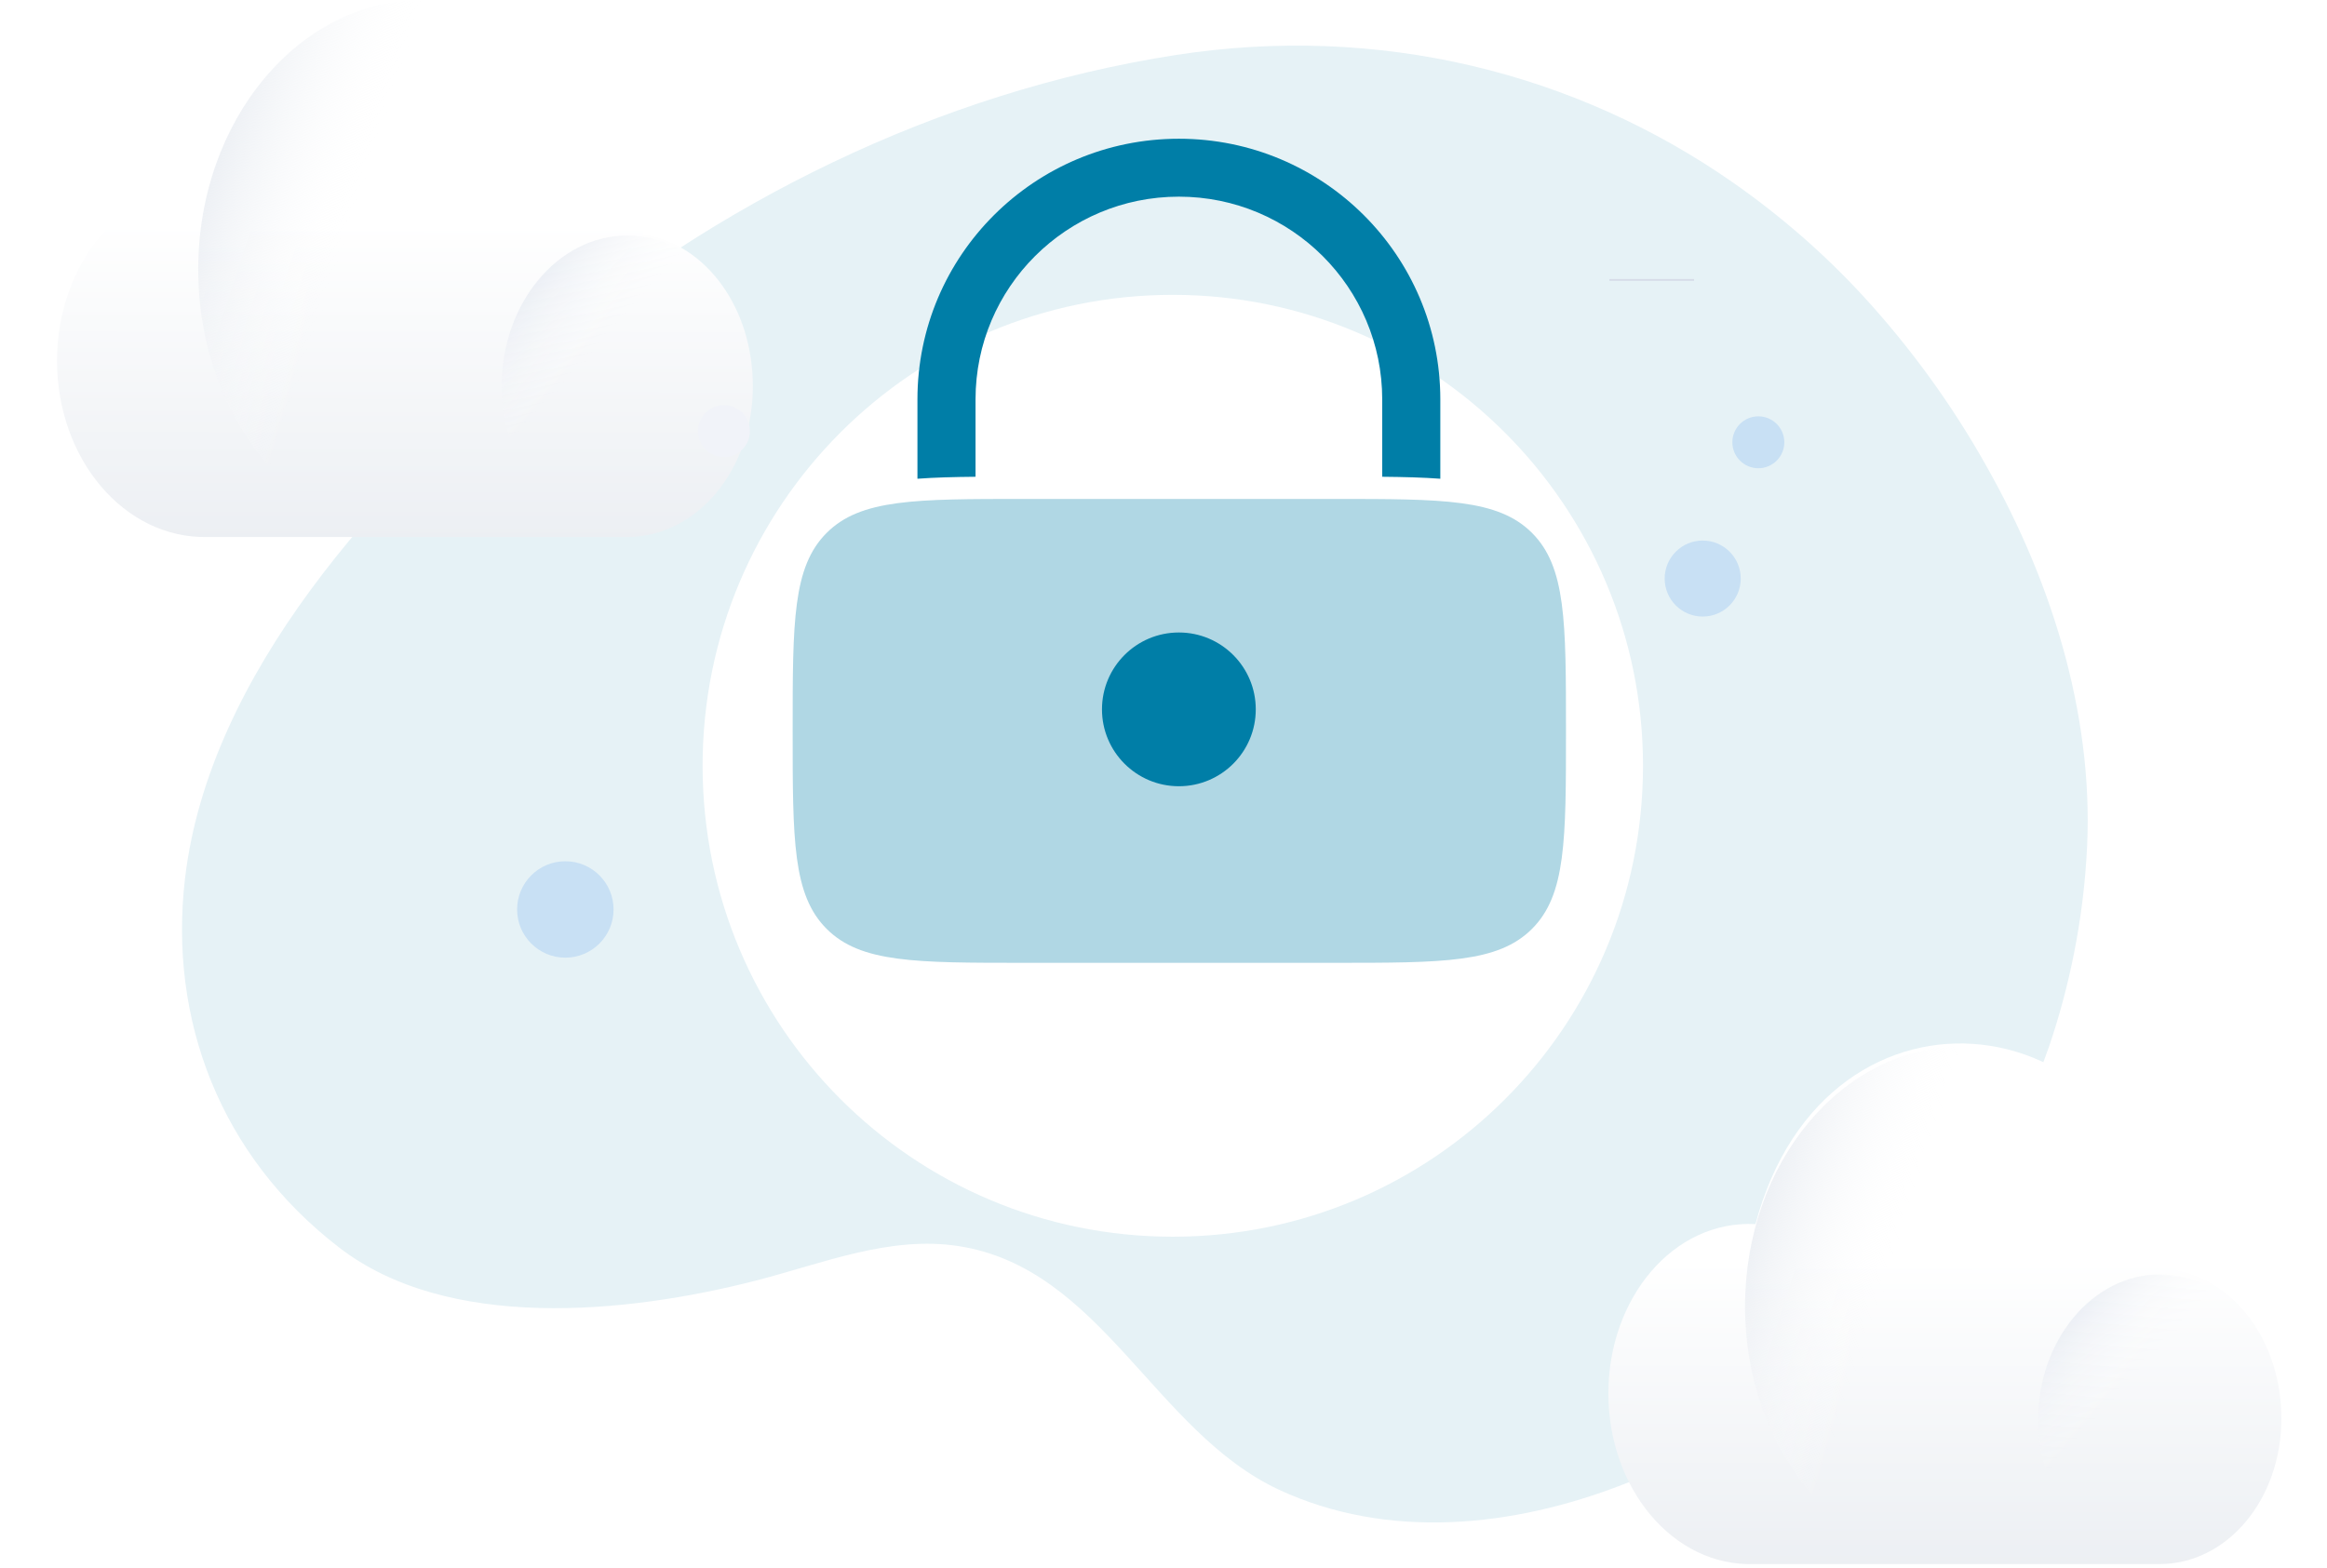 <svg width="408" height="275" viewBox="0 0 408 275" fill="none" xmlns="http://www.w3.org/2000/svg">
<path d="M32.445 154.012C36.669 118.201 66.336 85.697 93.991 62.264C125.368 35.619 164.286 16.155 206.223 9.635C241.722 4.155 276.116 12.659 303.872 32.029C312.118 37.792 319.862 44.501 326.801 52.06C334.847 60.847 342.187 70.863 348.221 81.634C360.29 102.894 367.43 127.083 365.82 150.516C365.116 161.665 362.905 172.815 359.284 183.491C350.435 208.814 332.836 230.642 310.208 246.609C302.564 251.995 293.915 256.72 284.664 260.311C265.255 267.869 243.331 270.137 224.223 261.254C202.402 251.05 193.049 222.421 168.109 218.546C156.04 216.657 144.274 221.57 132.508 224.594C109.68 230.452 78.404 233.476 59.397 218.735C38.58 202.672 29.529 178.768 32.445 154.012Z" fill="#E6F2F6"/>
<path d="M400 248.784C400 263.013 390.453 274.299 378.673 274.299C378.47 274.299 376.643 274.299 364.05 274.299C355.115 274.299 340.897 274.299 318.355 274.299H307.59C293.374 274.79 282 261.051 282 244.367C282 227.682 293.374 213.943 307.793 214.68C320.182 168.064 376.643 174.687 381.517 222.776C392.078 224.74 400 235.534 400 248.784Z" fill="url(#paint0_linear_11721_3838)"/>
<path d="M378.674 274.543C390.455 274.543 400 263.012 400 249.027C400 234.796 390.455 223.51 378.674 223.51C366.894 223.51 357.349 235.041 357.349 249.027C357.349 263.012 366.894 274.543 378.674 274.543Z" fill="url(#paint1_linear_11721_3838)"/>
<path d="M343.942 274.788C364.861 274.788 381.922 254.424 381.922 229.153C381.922 203.882 364.861 183.52 343.942 183.52C323.023 183.52 305.964 203.882 305.964 229.153C305.964 254.18 322.822 274.788 343.942 274.788Z" fill="url(#paint2_linear_11721_3838)"/>
<path d="M132 67.743C132 82.448 122.152 94.179 109.98 94.179C109.706 94.179 107.928 94.179 94.798 94.179C85.634 94.179 71 94.179 47.612 94.179H36.397C21.762 94.509 10 80.465 10 63.281C10 46.098 21.762 31.889 36.67 32.715C49.39 -15.366 107.928 -8.591 112.852 41.141C123.794 42.794 132 54.029 132 67.743Z" fill="url(#paint3_linear_11721_3838)"/>
<path d="M109.978 94.18C122.151 94.18 131.998 82.284 131.998 67.744C131.998 53.204 122.151 41.308 109.978 41.308C97.805 41.308 87.958 53.204 87.958 67.744C87.958 82.284 97.805 94.18 109.978 94.18Z" fill="url(#paint4_linear_11721_3838)"/>
<path d="M74.008 94.509C95.618 94.509 113.262 73.36 113.262 47.254C113.262 21.149 95.618 0 74.008 0C52.398 0 34.755 21.149 34.755 47.254C34.755 73.36 52.262 94.509 74.008 94.509Z" fill="url(#paint5_linear_11721_3838)"/>
<path d="M205.63 216.891C251.161 216.891 288.072 179.986 288.072 134.3C288.072 88.614 250.998 51.708 205.63 51.708C160.1 51.708 123.188 88.614 123.188 134.3C123.188 179.986 160.1 216.891 205.63 216.891Z" fill="white"/>
<path d="M297.026 49.096H282.179" stroke="#D6DCE8" stroke-width="0.308" stroke-miterlimit="10"/>
<path d="M298.539 108.131C302.221 108.131 305.207 105.146 305.207 101.465C305.207 97.783 302.221 94.799 298.539 94.799C294.858 94.799 291.872 97.783 291.872 101.465C291.872 105.146 294.858 108.131 298.539 108.131Z" fill="#C8E0F4"/>
<path d="M308.296 82.119C310.81 82.119 312.849 80.081 312.849 77.567C312.849 75.053 310.81 73.015 308.296 73.015C305.78 73.015 303.741 75.053 303.741 77.567C303.741 80.081 305.78 82.119 308.296 82.119Z" fill="#C8E0F4"/>
<path d="M126.928 80.158C129.443 80.158 131.481 78.12 131.481 75.606C131.481 73.092 129.443 71.054 126.928 71.054C124.413 71.054 122.375 73.092 122.375 75.606C122.375 78.12 124.413 80.158 126.928 80.158Z" fill="#F1F3F9"/>
<path d="M99.122 167.953C103.792 167.953 107.578 164.167 107.578 159.498C107.578 154.829 103.792 151.044 99.122 151.044C94.452 151.044 90.667 154.829 90.667 159.498C90.667 164.167 94.452 167.953 99.122 167.953Z" fill="#C8E0F4"/>
<g filter="url(#filter0_d_11721_3838)">
<path d="M138.979 124.329C138.979 105.154 138.979 95.567 144.936 89.609C150.893 83.652 160.48 83.652 179.656 83.652H233.891C253.066 83.652 262.654 83.652 268.611 89.609C274.568 95.567 274.568 105.154 274.568 124.329C274.568 143.504 274.568 153.092 268.611 159.049C262.654 165.006 253.066 165.006 233.891 165.006H179.656C160.48 165.006 150.893 165.006 144.936 159.049C138.979 153.092 138.979 143.504 138.979 124.329Z" fill="#B0D7E4"/>
</g>
<path d="M206.696 137.888C214.142 137.888 220.178 131.852 220.178 124.406C220.178 116.96 214.142 110.924 206.696 110.924C199.25 110.924 193.214 116.96 193.214 124.406C193.214 131.852 199.25 137.888 206.696 137.888Z" fill="#007EA7"/>
<path d="M171.044 70.045C171.044 50.408 187.006 34.49 206.696 34.49C226.387 34.49 242.348 50.408 242.348 70.045V83.614C246.202 83.65 249.571 83.739 252.535 83.96V70.045C252.535 44.798 232.012 24.331 206.696 24.331C181.381 24.331 160.858 44.798 160.858 70.045V83.96C163.822 83.739 167.191 83.65 171.044 83.614V70.045Z" fill="#007EA7"/>
<defs>
<filter id="filter0_d_11721_3838" x="130.659" y="79.184" width="152.23" height="97.994" filterUnits="userSpaceOnUse" color-interpolation-filters="sRGB">
<feFlood flood-opacity="0" result="BackgroundImageFix"/>
<feColorMatrix in="SourceAlpha" type="matrix" values="0 0 0 0 0 0 0 0 0 0 0 0 0 0 0 0 0 0 127 0" result="hardAlpha"/>
<feMorphology radius="0.616" operator="dilate" in="SourceAlpha" result="effect1_dropShadow_11721_3838"/>
<feOffset dy="3.852"/>
<feGaussianBlur stdDeviation="3.852"/>
<feComposite in2="hardAlpha" operator="out"/>
<feColorMatrix type="matrix" values="0 0 0 0 0 0 0 0 0 0 0 0 0 0 0 0 0 0 0.25 0"/>
<feBlend mode="normal" in2="BackgroundImageFix" result="effect1_dropShadow_11721_3838"/>
<feBlend mode="normal" in="SourceGraphic" in2="effect1_dropShadow_11721_3838" result="shape"/>
</filter>
<linearGradient id="paint0_linear_11721_3838" x1="341.023" y1="220.987" x2="340.968" y2="275.428" gradientUnits="userSpaceOnUse">
<stop stop-color="white"/>
<stop offset="0.996" stop-color="#ECEFF3"/>
</linearGradient>
<linearGradient id="paint1_linear_11721_3838" x1="355.119" y1="217.633" x2="377.935" y2="238.291" gradientUnits="userSpaceOnUse">
<stop stop-color="#BECADE"/>
<stop offset="0.994" stop-color="white" stop-opacity="0"/>
</linearGradient>
<linearGradient id="paint2_linear_11721_3838" x1="302.018" y1="209.158" x2="333.112" y2="219.231" gradientUnits="userSpaceOnUse">
<stop stop-color="#E2E7EE"/>
<stop offset="0.994" stop-color="white" stop-opacity="0"/>
</linearGradient>
<linearGradient id="paint3_linear_11721_3838" x1="71.022" y1="38.963" x2="70.964" y2="95.242" gradientUnits="userSpaceOnUse">
<stop stop-color="white"/>
<stop offset="0.996" stop-color="#ECEFF3"/>
</linearGradient>
<linearGradient id="paint4_linear_11721_3838" x1="85.591" y1="35.5" x2="109.177" y2="56.853" gradientUnits="userSpaceOnUse">
<stop stop-color="#BECADE"/>
<stop offset="0.994" stop-color="white" stop-opacity="0"/>
</linearGradient>
<linearGradient id="paint5_linear_11721_3838" x1="30.7" y1="26.736" x2="62.844" y2="37.149" gradientUnits="userSpaceOnUse">
<stop stop-color="#E2E7EE"/>
<stop offset="0.994" stop-color="white" stop-opacity="0"/>
</linearGradient>
</defs>
</svg>
